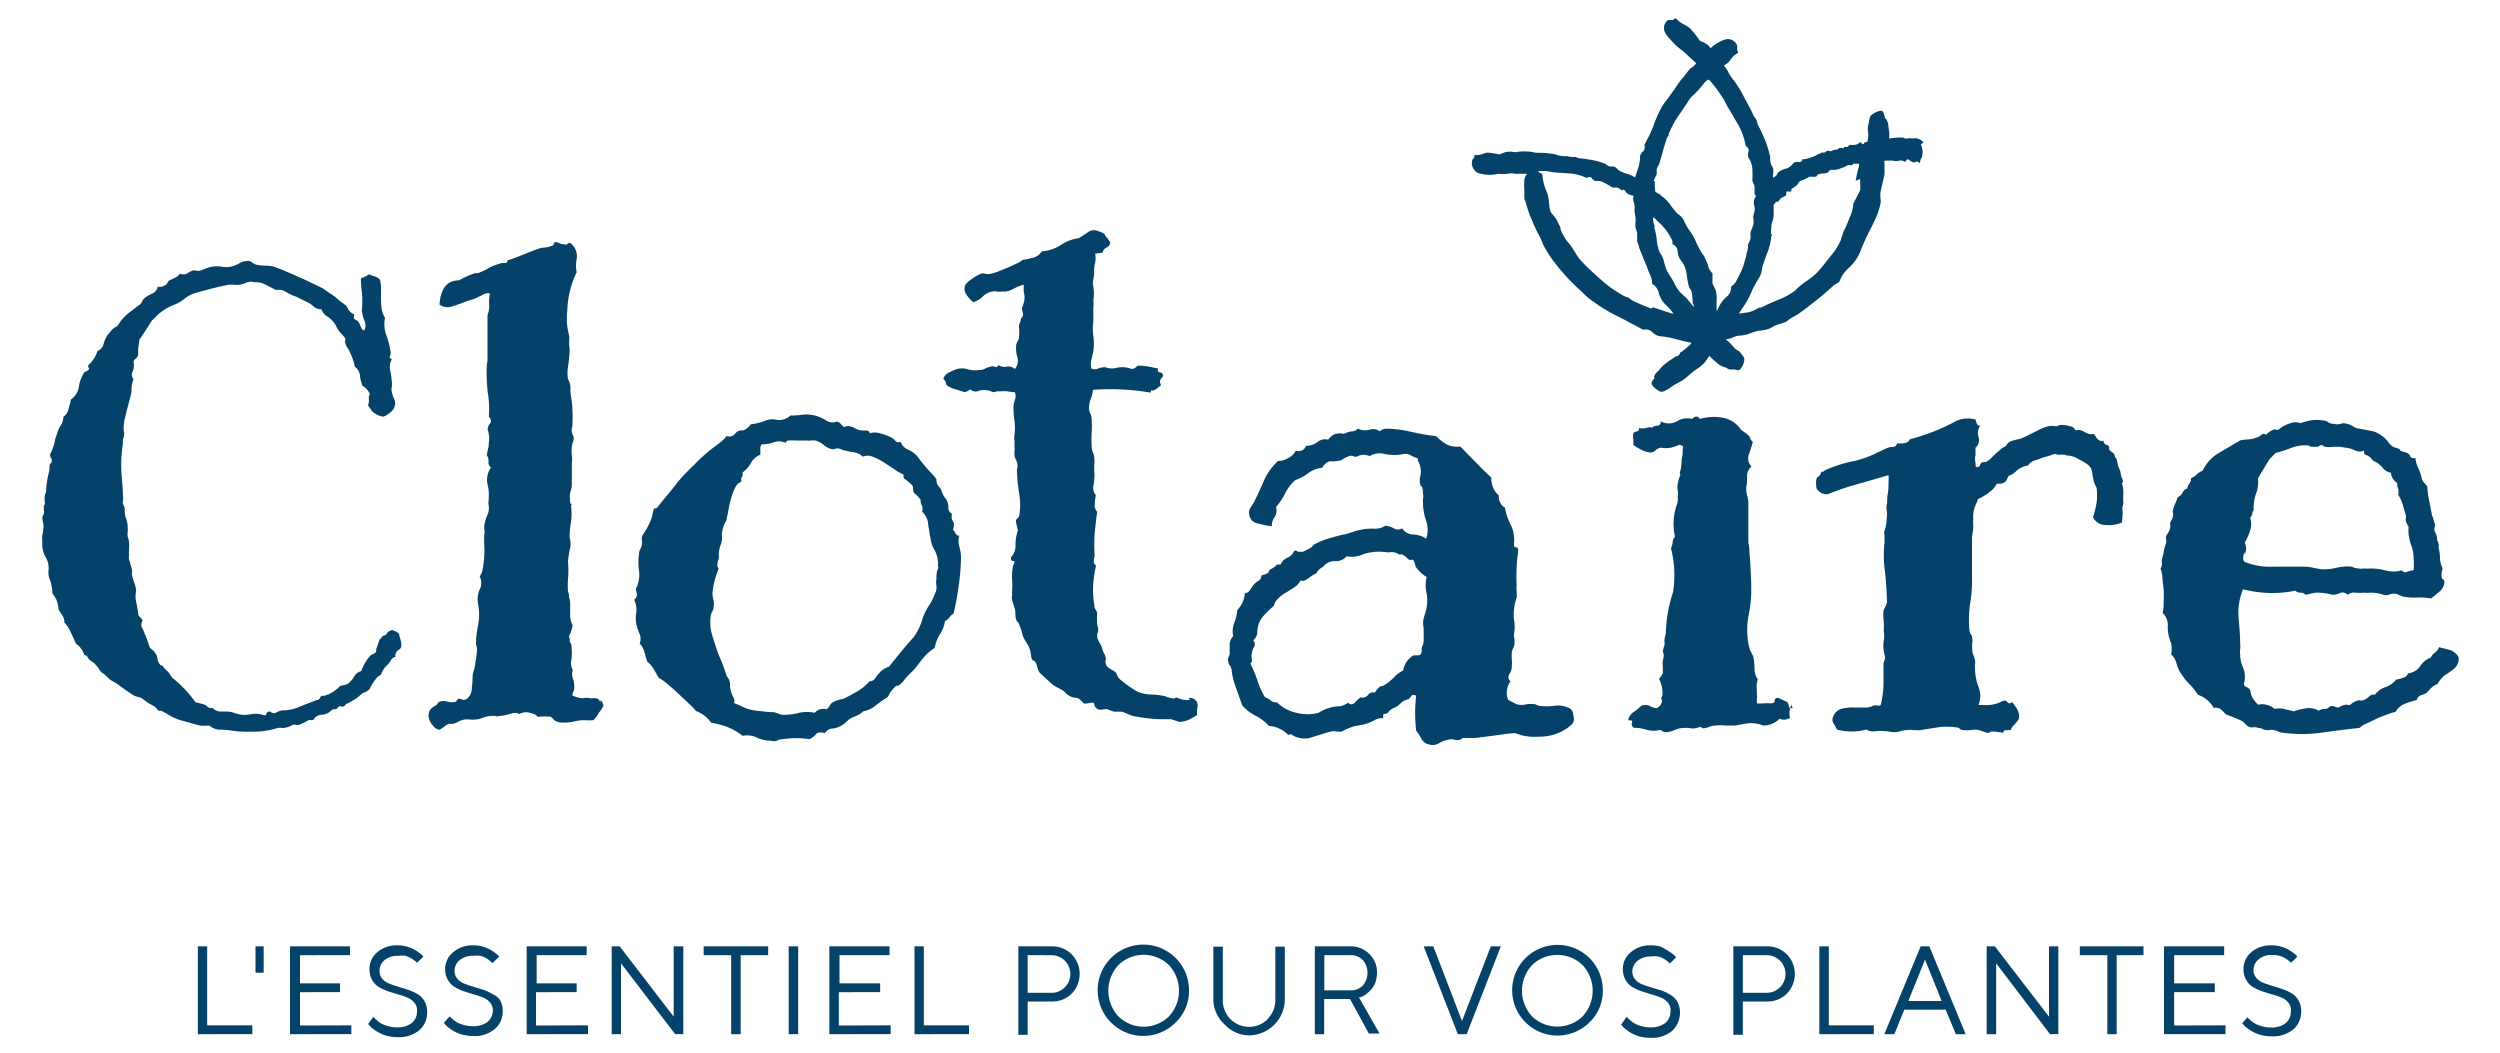 <svg xmlns="http://www.w3.org/2000/svg" viewBox="0 0 150 63.16"><defs><style>.cls-1{fill:#05426a;}</style></defs><g id="Calque_1" data-name="Calque 1"><path class="cls-1" d="M11.87,62.05V56.78h.56v4.74h2.71v.53Z"/><path class="cls-1" d="M15.82,58.36h-.49V56.78h.49Z"/><path class="cls-1" d="M21.08,61.52v.53H17.4V56.78H21v.53H18V59H20.4v.53H18v2Z"/><path class="cls-1" d="M24.86,60.16a1,1,0,0,0-.41-.3,3.53,3.53,0,0,0-.55-.19l-.61-.19a3.2,3.2,0,0,1-.56-.26,1.13,1.13,0,0,1-.41-.43,1.33,1.33,0,0,1-.15-.65,1.28,1.28,0,0,1,.46-1,1.77,1.77,0,0,1,1.23-.42,1.9,1.9,0,0,1,.54.07,2.26,2.26,0,0,1,.43.17,2.79,2.79,0,0,1,.31.2,1.37,1.37,0,0,1,.2.16l.06.08-.38.37,0,0a1,1,0,0,0-.14-.13,2,2,0,0,0-.24-.16,1.41,1.41,0,0,0-.32-.13,1.51,1.51,0,0,0-.42,0,1.22,1.22,0,0,0-.83.26.83.83,0,0,0-.3.64.73.73,0,0,0,.15.46,1.08,1.08,0,0,0,.42.3,5,5,0,0,0,.55.19l.61.19a3.2,3.2,0,0,1,.56.26,1.18,1.18,0,0,1,.41.42,1.34,1.34,0,0,1,.16.66,1.38,1.38,0,0,1-.47,1.08,1.9,1.9,0,0,1-1.3.42,2.75,2.75,0,0,1-.65-.08,2.07,2.07,0,0,1-.49-.2,2.36,2.36,0,0,1-.35-.23,1,1,0,0,1-.21-.2l-.07-.08L22.4,61a.5.5,0,0,0,.05.07l.17.15a1.35,1.35,0,0,0,.27.2,1.88,1.88,0,0,0,.41.15,1.77,1.77,0,0,0,.52.07,1.39,1.39,0,0,0,.89-.26.89.89,0,0,0,.31-.71A.66.66,0,0,0,24.86,60.16Z"/><path class="cls-1" d="M29.41,60.16a1,1,0,0,0-.41-.3,3.67,3.67,0,0,0-.56-.19l-.6-.19a2.89,2.89,0,0,1-.56-.26,1.13,1.13,0,0,1-.41-.43,1.23,1.23,0,0,1-.16-.65,1.29,1.29,0,0,1,.47-1,1.76,1.76,0,0,1,1.22-.42,2,2,0,0,1,.55.07,2.57,2.57,0,0,1,.43.17c.11.07.22.13.31.2a1.19,1.19,0,0,1,.19.16l.07.08-.38.37-.05,0a.61.61,0,0,0-.14-.13,1.88,1.88,0,0,0-.23-.16,1.33,1.33,0,0,0-.33-.13,1.42,1.42,0,0,0-.42,0,1.19,1.19,0,0,0-.82.26.84.84,0,0,0-.31.64.73.73,0,0,0,.16.46,1,1,0,0,0,.41.3c.17.07.36.13.56.19l.61.19a3.1,3.1,0,0,1,.55.26A1.1,1.1,0,0,1,30,60a1.24,1.24,0,0,1,.16.66,1.35,1.35,0,0,1-.47,1.08,1.86,1.86,0,0,1-1.3.42,2.67,2.67,0,0,1-.64-.08,2.16,2.16,0,0,1-.5-.2,2.24,2.24,0,0,1-.34-.23,1,1,0,0,1-.21-.2l-.07-.08.34-.38L27,61a1.27,1.27,0,0,0,.16.15,1.48,1.48,0,0,0,.68.35,1.81,1.81,0,0,0,.52.07,1.4,1.4,0,0,0,.9-.26.92.92,0,0,0,.31-.71A.71.71,0,0,0,29.41,60.16Z"/><path class="cls-1" d="M35.28,61.52v.53H31.6V56.78h3.6v.53h-3V59H34.6v.53H32.16v2Z"/><path class="cls-1" d="M41,56.78v5.27h-.49L37.26,57.8v4.25H36.7V56.78h.48L40.42,61V56.78Z"/><path class="cls-1" d="M46.09,56.78v.53H44.44v4.74h-.57V57.31H42.22v-.53Z"/><path class="cls-1" d="M47.32,56.78h.57v5.27h-.57Z"/><path class="cls-1" d="M53.44,61.52v.53H49.76V56.78h3.61v.53h-3V59h2.44v.53H50.33v2Z"/><path class="cls-1" d="M54.87,62.05V56.78h.56v4.74h2.71v.53Z"/><path class="cls-1" d="M63.09,56.78a1.65,1.65,0,0,1,1.21.48,1.69,1.69,0,0,1,0,2.36,1.64,1.64,0,0,1-1.21.47H61.66v2H61.1V56.78Zm-1.43.53v2.26h1.43a1.13,1.13,0,1,0,0-2.26Z"/><path class="cls-1" d="M70.56,61.33a2.74,2.74,0,1,1,.78-1.91A2.61,2.61,0,0,1,70.56,61.33ZM67.12,61a2.17,2.17,0,0,0,3,0,2.26,2.26,0,0,0,0-3.11,2.17,2.17,0,0,0-3,0,2.26,2.26,0,0,0,0,3.11Z"/><path class="cls-1" d="M76.06,61.13A1.58,1.58,0,0,0,76.52,60v-3.2h.57V60A2.17,2.17,0,0,1,75,62.12a2,2,0,0,1-1.51-.64A2.06,2.06,0,0,1,72.8,60v-3.2h.57V60a1.58,1.58,0,0,0,.46,1.15,1.58,1.58,0,0,0,2.23,0Z"/><path class="cls-1" d="M81,56.78a1.56,1.56,0,0,1,1.16.46,1.49,1.49,0,0,1,.46,1.12,1.75,1.75,0,0,1-.11.62,1.45,1.45,0,0,1-.28.44,2.38,2.38,0,0,1-.31.26.86.86,0,0,1-.28.15l-.11,0,1.24,2.18h-.64L81,59.94H79.45v2.11h-.56V56.78Zm-1.54.53v2.11H81a1,1,0,0,0,.77-.29,1.19,1.19,0,0,0,0-1.53,1,1,0,0,0-.77-.29Z"/><path class="cls-1" d="M85.42,56.78H86l1.72,4.48,1.73-4.48h.6L88,62.05h-.53Z"/><path class="cls-1" d="M95.38,61.33a2.72,2.72,0,1,1,.79-1.91A2.6,2.6,0,0,1,95.38,61.33ZM91.94,61a2.19,2.19,0,0,0,3,0,2.26,2.26,0,0,0,0-3.11,2.19,2.19,0,0,0-3,0,2.26,2.26,0,0,0,0,3.11Z"/><path class="cls-1" d="M100.07,60.16a1,1,0,0,0-.41-.3,3.93,3.93,0,0,0-.55-.19l-.61-.19a2.89,2.89,0,0,1-.56-.26,1.13,1.13,0,0,1-.41-.43,1.33,1.33,0,0,1-.16-.65,1.29,1.29,0,0,1,.47-1,1.76,1.76,0,0,1,1.22-.42,1.93,1.93,0,0,1,.55.07A2.26,2.26,0,0,1,100,57a2.79,2.79,0,0,1,.31.2,1.19,1.19,0,0,1,.19.16l.07.08-.38.37,0,0a.61.61,0,0,0-.14-.13,1.88,1.88,0,0,0-.23-.16,1.33,1.33,0,0,0-.33-.13,1.42,1.42,0,0,0-.42,0,1.21,1.21,0,0,0-.82.26.84.84,0,0,0-.31.64.73.73,0,0,0,.16.46,1,1,0,0,0,.41.3c.17.07.36.13.56.19l.61.19a2.8,2.8,0,0,1,.55.26,1.21,1.21,0,0,1,.42.42,1.49,1.49,0,0,1-.32,1.74,1.86,1.86,0,0,1-1.3.42,2.74,2.74,0,0,1-.64-.08,2.16,2.16,0,0,1-.5-.2,2.24,2.24,0,0,1-.34-.23,1,1,0,0,1-.21-.2l-.07-.08L97.6,61l.06.07a1.27,1.27,0,0,0,.16.15,1.48,1.48,0,0,0,.68.35,1.86,1.86,0,0,0,.52.07,1.4,1.4,0,0,0,.9-.26.92.92,0,0,0,.31-.71A.66.66,0,0,0,100.07,60.16Z"/><path class="cls-1" d="M106,56.78a1.65,1.65,0,0,1,1.21.48,1.69,1.69,0,0,1,0,2.36,1.64,1.64,0,0,1-1.21.47h-1.43v2H104V56.78Zm-1.43.53v2.26H106a1.13,1.13,0,1,0,0-2.26Z"/><path class="cls-1" d="M109.16,62.05V56.78h.57v4.74h2.7v.53Z"/><path class="cls-1" d="M114.26,60.58l-.6,1.47h-.6l2.18-5.27h.52l2.18,5.27h-.59l-.61-1.47Zm1.24-3-1,2.48h2Z"/><path class="cls-1" d="M123.5,56.78v5.27H123l-3.23-4.25v4.25h-.57V56.78h.49L122.94,61V56.78Z"/><path class="cls-1" d="M128.61,56.78v.53H127v4.74h-.56V57.31h-1.65v-.53Z"/><path class="cls-1" d="M133.53,61.52v.53h-3.69V56.78h3.61v.53h-3V59h2.44v.53h-2.44v2Z"/><path class="cls-1" d="M137.3,60.16a1,1,0,0,0-.4-.3,4.08,4.08,0,0,0-.56-.19l-.61-.19a3.2,3.2,0,0,1-.56-.26,1.11,1.11,0,0,1-.4-.43,1.23,1.23,0,0,1-.16-.65,1.28,1.28,0,0,1,.46-1,1.77,1.77,0,0,1,1.23-.42,1.9,1.9,0,0,1,.54.07,2.39,2.39,0,0,1,.44.17c.11.07.21.13.3.2a1.37,1.37,0,0,1,.2.16l.06.08-.38.37,0,0a1,1,0,0,0-.14-.13,1.88,1.88,0,0,0-.23-.16,1.52,1.52,0,0,0-.75-.18,1.17,1.17,0,0,0-.82.26.81.81,0,0,0-.31.64.68.68,0,0,0,.16.46,1,1,0,0,0,.41.3,5.22,5.22,0,0,0,.56.19l.6.19a3.2,3.2,0,0,1,.56.26,1.18,1.18,0,0,1,.41.42,1.24,1.24,0,0,1,.16.66,1.38,1.38,0,0,1-.47,1.08,1.9,1.9,0,0,1-1.3.42,2.61,2.61,0,0,1-.64-.08,2,2,0,0,1-.5-.2,2.36,2.36,0,0,1-.35-.23,1,1,0,0,1-.21-.2l-.07-.08.35-.38,0,.07.17.15a1.42,1.42,0,0,0,.28.2,1.78,1.78,0,0,0,.4.15,1.81,1.81,0,0,0,.52.07,1.37,1.37,0,0,0,.89-.26.89.89,0,0,0,.31-.71A.66.66,0,0,0,137.3,60.16Z"/><path class="cls-1" d="M23.79,37.9a1.39,1.39,0,0,1-.26-.1.51.51,0,0,0-.38.31.29.29,0,0,0-.21.08,1.37,1.37,0,0,1-.17.19l-.21.62a.14.14,0,0,1-.08.19l-.23.12a2.42,2.42,0,0,0-.34.45,4,4,0,0,0-.24.51.65.65,0,0,0-.41.31,1.57,1.57,0,0,1-.35.42.78.78,0,0,1-.34.12.42.42,0,0,0-.31.19L20,41.5l-.31.18a.26.26,0,0,0-.19.07s-.1,0-.19,0a.32.32,0,0,0-.13.16A.21.21,0,0,1,19,42l-1,.39a2.32,2.32,0,0,1-1,.23.86.86,0,0,0-.4.12.3.3,0,0,1-.39-.05.22.22,0,0,0-.23.13c0,.1-.11.12-.22.07a1.39,1.39,0,0,0-.62-.05,2.51,2.51,0,0,1-.58.05,2,2,0,0,1-.45-.1,2.11,2.11,0,0,0-.45-.1l-.38,0a.66.66,0,0,1-.48-.17c-.09-.09-.2,0-.3-.08s-.11-.09-.19-.15a5.59,5.59,0,0,0-.58-.15,6.9,6.9,0,0,0-1.23-1.34.36.36,0,0,0-.12-.09s-.12-.13-.26-.36l-.31-.31c0-.07-.09-.11-.14-.12s-.09-.06-.14-.15a.62.62,0,0,1-.08-.24.76.76,0,0,0-.09-.28l-.15-.21A.91.91,0,0,1,9,38.86a1.48,1.48,0,0,1-.1-.27A5.71,5.71,0,0,0,8.67,38a2,2,0,0,0-.16-.36.43.43,0,0,1,.05-.4.62.62,0,0,0-.17-.22.28.28,0,0,1-.1-.23,6.5,6.5,0,0,0-.12-.67,1.54,1.54,0,0,1,0-.67A1.7,1.7,0,0,0,8.07,35a5.36,5.36,0,0,1-.16-.52.8.8,0,0,0,0-.31,1.68,1.68,0,0,0-.09-.32c0-.11-.06-.2-.08-.28a1.19,1.19,0,0,1,0-.29.78.78,0,0,1,0-.21.76.76,0,0,0,0-.21,1,1,0,0,0,0-.34c0-.11-.06-.23-.08-.34a1.09,1.09,0,0,1,0-.26,1.09,1.09,0,0,0,0-.26,1.35,1.35,0,0,0-.08-.5,1.22,1.22,0,0,1-.09-.46.16.16,0,0,1,0-.12s0-.15-.11-.33a.33.33,0,0,1,0-.21.79.79,0,0,0,0-.24c0-.52-.08-1.06-.1-1.6a7.78,7.78,0,0,1,.1-1.6.7.7,0,0,1,0-.25.58.58,0,0,0,.06-.26.24.24,0,0,0,0-.17,1.47,1.47,0,0,1,0-.49s0-.15.05-.32.08-.36.14-.57.11-.41.16-.6.08-.34.1-.43a1.49,1.49,0,0,0,0-.21,2,2,0,0,1,.12-.55.4.4,0,0,1-.05-.46.88.88,0,0,0,.05-.57.34.34,0,0,1,.14-.21.35.35,0,0,0,.14-.24c0-.07,0-.2,0-.41a3,3,0,0,0,.07-.48q.27-.37.75-1.14l.38-.38A4.14,4.14,0,0,1,10,18.5a2.83,2.83,0,0,1,.39-.19,2.49,2.49,0,0,0,.4-.19,3.53,3.53,0,0,0,.34-.24,1.62,1.62,0,0,1,.35-.21,3.81,3.81,0,0,1,.45-.15l.63-.17.64-.16.48-.1a2,2,0,0,1,.43,0,1.23,1.23,0,0,0,.46-.05l.26-.1a.62.62,0,0,1,.43,0,1.15,1.15,0,0,1,.67.14l.61.31.25,0a.54.54,0,0,1,.26.07,1.38,1.38,0,0,1,.24.14,3.63,3.63,0,0,0,.48.2l.62.31a1.39,1.39,0,0,1,.43.28.7.7,0,0,0,.47.17.78.78,0,0,0,.32.41,1.65,1.65,0,0,1,.4.35,1.34,1.34,0,0,1,.17.27,1.57,1.57,0,0,0,.35.48l.17.21a.15.15,0,0,1,0,.17c0,.05,0,.2.17.45A3.6,3.6,0,0,1,21.29,22a.8.8,0,0,1,.31.52c0,.23.09.44.14.62a1,1,0,0,1,.45.51.45.45,0,0,0-.06.3.65.65,0,0,1-.05.36l.24.36A1.28,1.28,0,0,0,23,25a1,1,0,0,0,.29-.16,1.13,1.13,0,0,0,.26-.22.66.66,0,0,0,.14-.59,2.31,2.31,0,0,1-.18-.51.58.58,0,0,1,0-.31,1.48,1.48,0,0,0,0-.31,5.46,5.46,0,0,0-.1-.69.92.92,0,0,1,.1-.65q-.16-.08-.12-.18a.45.45,0,0,0,.05-.24,5,5,0,0,0-.25-1,1.94,1.94,0,0,1-.09-1.07,1.36,1.36,0,0,1-.19-.49,4.1,4.1,0,0,1-.05-.62v-.64a1.84,1.84,0,0,0-.07-.55.77.77,0,0,0-.31-.19,2.3,2.3,0,0,1-.34-.12,2.08,2.08,0,0,1-.48.24,5.34,5.34,0,0,0,.05.81,5.39,5.39,0,0,1,0,1.12,2.63,2.63,0,0,0,.15.6.7.7,0,0,1,0,.6.25.25,0,0,1-.19-.17l-.12-.28a.42.42,0,0,0-.23-.2c-.1-.05-.12-.15-.05-.31a.65.65,0,0,1-.31-.22l-.2-.33a3.33,3.33,0,0,1-.48-.36,2.7,2.7,0,0,0-.49-.36q-.24-.18-.48-.33L18.75,17l-.47-.22-.69-.31-.68-.29L16.44,16a2.57,2.57,0,0,0-.55-.06,2.59,2.59,0,0,1-.55-.07.72.72,0,0,1-.19-.11.69.69,0,0,0-.19-.1,1,1,0,0,0-.57.12,1.86,1.86,0,0,1-.53.22,1.54,1.54,0,0,1-.57,0,1.75,1.75,0,0,0-.56,0,1.89,1.89,0,0,0-.38.11l-.35.13a.4.4,0,0,1-.22,0,.34.34,0,0,0-.22,0,1.27,1.27,0,0,0-.35.18.48.48,0,0,1-.41,0,.82.82,0,0,1-.31.25l-.34.16a.43.43,0,0,0-.12.17.31.31,0,0,1-.19.14.29.29,0,0,1-.19.07H9.46a.56.56,0,0,1-.33.41,1.74,1.74,0,0,0-.46.27.74.74,0,0,0-.17.25.45.45,0,0,1-.21.2l-.53.41a3.29,3.29,0,0,0-.5.49l-.12.18a1.22,1.22,0,0,1-.12.16.93.93,0,0,0-.33.24l-.26.31a2.27,2.27,0,0,0-.22.53.58.58,0,0,1-.36.4,1.91,1.91,0,0,1-.52.82.13.13,0,0,0,0,.19c.05.06,0,.15-.26.26a2.13,2.13,0,0,0-.34.88,1.11,1.11,0,0,1-.49.77c0,.19-.09.38-.13.57a.75.75,0,0,1-.31.46.89.89,0,0,1-.16.52,1.6,1.6,0,0,0-.22.52,1.72,1.72,0,0,0-.14.46,3,3,0,0,1-.27.74.38.38,0,0,0,.07.26.29.29,0,0,1,0,.26.22.22,0,0,0-.11.2v.24a5.31,5.31,0,0,0-.2,1.17c0,.1,0,.19-.07.28a1.58,1.58,0,0,0,0,.55.15.15,0,0,1-.07.12s0,.12,0,.26a.6.6,0,0,1,0,.24,1.13,1.13,0,0,0-.09.2,1.64,1.64,0,0,0,.05.37.73.73,0,0,1,0,.36,1.33,1.33,0,0,1-.05.34,1,1,0,0,0,0,.34,1.74,1.74,0,0,0,.2,1,1.24,1.24,0,0,1,.17.81A1.11,1.11,0,0,0,3,34.8a2.4,2.4,0,0,1,.14.8,2.35,2.35,0,0,1,.24.37,1.92,1.92,0,0,1,.13.59c.09.16.18.29.24.38a.67.67,0,0,1,.11.41,1.9,1.9,0,0,1,.39.6c.15.31.25.54.3.67a1.21,1.21,0,0,1,.51.69.2.2,0,0,1,.19.1.57.57,0,0,0,.12.18l.28.2a2.14,2.14,0,0,1,.37.48.86.86,0,0,0,.18.14,4.32,4.32,0,0,1,.41.38,4.6,4.6,0,0,1,.64.4c.19.15.43.31.7.49a1,1,0,0,0,.34.14.68.68,0,0,1,.31.14,2.88,2.88,0,0,0,.49.33.88.88,0,0,1,.41.36.39.39,0,0,1,.29.05l.26.15a3.17,3.17,0,0,0,1,.42c.46.13.8.23,1,.27a1.38,1.38,0,0,0,.26,0l.26,0a1,1,0,0,0,.67.24c.36,0,.74.08,1.15.11a11.4,11.4,0,0,0,1.17,0,5.21,5.21,0,0,0,1.1-.21,1.27,1.27,0,0,1,.33,0,1.32,1.32,0,0,0,.57-.19.35.35,0,0,1,.2,0,.35.35,0,0,0,.18,0l.31-.14.27-.14a.24.24,0,0,1,.17,0c.07,0,.14,0,.21-.16a.72.72,0,0,1,.45-.17.81.81,0,0,0,.51-.24.32.32,0,0,1,.23-.09c.05,0,.13,0,.22-.15a.24.24,0,0,1,.21,0c.07,0,.14,0,.24-.16a1.57,1.57,0,0,0,.29-.14l.29-.17a1.39,1.39,0,0,0,.19-.15l.19-.16a.34.34,0,0,1,.17-.08.8.8,0,0,0,.28-.19,3,3,0,0,1,.51-.76.36.36,0,0,0,.23-.24,1.35,1.35,0,0,1,.36-.48,1.34,1.34,0,0,0,.19-.26.35.35,0,0,1,.26-.19.46.46,0,0,1,.24-.46q.24-.12,0-.81,0-.18-.15-.21"/><path class="cls-1" d="M36,42.16c0-.12-.08-.23-.22-.26s-.2,0-.31,0-.26-.07-.51,0a1.43,1.43,0,0,1-.31-.06,1.68,1.68,0,0,1-.31-.11c0-.1.06-.22.1-.33a.89.89,0,0,0,0-.37.78.78,0,0,0-.07-.33.71.71,0,0,1,0-.49.89.89,0,0,1-.08-.66,3.44,3.44,0,0,0,0-.75c0-.08,0-.16-.07-.24s0-.18-.06-.29.07-.26.1-.37.07-.24.1-.38a1.3,1.3,0,0,1-.15-.55c0-.18,0-.46,0-.85a2.82,2.82,0,0,0-.07-.31c0-.09,0-.2-.06-.31a4.27,4.27,0,0,1,0-.72,6.4,6.4,0,0,0,0-1.09,6.58,6.58,0,0,1,.1-.69,1.21,1.21,0,0,0,0-.72,4.52,4.52,0,0,1,.08-.95,3.66,3.66,0,0,0,0-1c.05-.05.06-.09,0-.1s-.06-.17-.07-.48a.81.81,0,0,1,.06-.31,1.33,1.33,0,0,0,.06-.3c0-.22,0-.45,0-.67s0-.44,0-.66a2,2,0,0,0,0-.49,2.11,2.11,0,0,1,0-.5,1.24,1.24,0,0,1,.06-.29,1.05,1.05,0,0,0,.06-.24,1.06,1.06,0,0,0-.09-.25.7.7,0,0,1,0-.45,7.48,7.48,0,0,0,0-1.06c0-.34-.08-.68-.11-1a1.13,1.13,0,0,1,0-.25,1.13,1.13,0,0,0-.15-.53,2.36,2.36,0,0,1,0-.75,6,6,0,0,0,.08-.7,2.1,2.1,0,0,0,0-.55,3.09,3.09,0,0,1,0-.52c0-.06-.06-.26-.12-.62a4,4,0,0,1,0-1,5.63,5.63,0,0,1,.56-2.28,1.89,1.89,0,0,1,0-.78,1,1,0,0,0-.31-.91c-.08-.09-.16-.08-.25,0s-.24,0-.33,0-.34-.17-.44-.09,0,.13-.06.15a1.55,1.55,0,0,1-.63.16c-.28,0-2,.79-2.12.74,0,.14-.09.2-.2.18a.65.65,0,0,0-.33.06,2.6,2.6,0,0,0-.62.25,3.81,3.81,0,0,1-.61.29.34.34,0,0,1-.15,0,4.48,4.48,0,0,0-1,.44c-.72,0-1.11.48-1.18,1.45a.81.81,0,0,0,.54.16c.14,0,.41-.11.82-.25a5.31,5.31,0,0,1,.68-.23l.23-.1a.74.74,0,0,1,.22-.1.84.84,0,0,1,.27-.13.32.32,0,0,1,.27,0,2.11,2.11,0,0,0-.05.66,1.42,1.42,0,0,1-.1.62c0,.06,0,.61,0,.87s0,1.62,0,1.86a3.4,3.4,0,0,0-.05.72,11.61,11.61,0,0,0,.06,1.17A5.79,5.79,0,0,1,29.33,25c.14.16.17.3.07.41a.59.59,0,0,0-.14.37,1.55,1.55,0,0,1,.07.77c0,.26-.08.51-.13.76a.53.53,0,0,1,.11.39.38.38,0,0,0,.15.35,1.27,1.27,0,0,0-.21,1,2.48,2.48,0,0,1,.07.83.24.24,0,0,1,0,.12.9.9,0,0,0,0,.33,1,1,0,0,1-.08.58,2.63,2.63,0,0,0-.19.66q0,.09,0,.12a1,1,0,0,1,0,.42v.55a4.8,4.8,0,0,1,0,.75,7.07,7.07,0,0,1-.09.72.87.87,0,0,1-.18.45.85.85,0,0,1,0,.79,1.5,1.5,0,0,0-.09.91,3.31,3.31,0,0,1,0,1.21,5.48,5.48,0,0,0-.13,1.1.79.79,0,0,0,.05.25,1.11,1.11,0,0,1,0,.28,5.8,5.8,0,0,1-.09.64c0,.21-.09.42-.14.64s0,.49-.07.81a.89.89,0,0,1-.25.68.33.33,0,0,1-.39.06c-.12-.07-.23,0-.31.15a1,1,0,0,1-.51,0,.79.79,0,0,0-.48,0,.28.28,0,0,0-.12.12c-.06.11-.24.17-.33.25a.51.51,0,0,0-.19.33.68.68,0,0,0,0,.29,1.07,1.07,0,0,0,.23.43.7.7,0,0,0,.39.27,1.6,1.6,0,0,0,.29-.18,1,1,0,0,1,.33-.19.62.62,0,0,0,.45-.08,1.41,1.41,0,0,1,.46-.17,1.55,1.55,0,0,1,.31,0,1,1,0,0,0,.31,0,1.24,1.24,0,0,0,.49-.11,1.27,1.27,0,0,1,.5-.1.59.59,0,0,1,.23,0,.28.28,0,0,0,.22,0,2.69,2.69,0,0,0,.64-.12c.29-.09.46-.09.52,0l.31-.09a.81.81,0,0,1,.31,0,1.63,1.63,0,0,1,.39.13c.12.05.08.15.28.12a4,4,0,0,1,.62,0c.08,0,.22.2.29.24a.94.94,0,0,0,.32.11,2.7,2.7,0,0,0,.9-.08,2.67,2.67,0,0,1,.56-.06,3.37,3.37,0,0,0,.52,0,2.15,2.15,0,0,0,.36-.48,1.87,1.87,0,0,0,.24-.38c0-.14-.09-.24-.14-.36"/><path class="cls-1" d="M57.51,32.15a.29.29,0,0,1-.19-.17.78.78,0,0,0-.14-.2c.08-.25.07-.41,0-.5s-.11-.23-.06-.45a.41.41,0,0,1-.22-.39A1,1,0,0,0,56.8,30a.29.29,0,0,0-.1-.12,1.62,1.62,0,0,1-.23-.5.76.76,0,0,0-.16-.2.6.6,0,0,1-.12-.42,2.68,2.68,0,0,0-.33-.39,11.26,11.26,0,0,1-.83-1,1.57,1.57,0,0,0-.54-.39.8.8,0,0,1-.45-.47.27.27,0,0,1-.33-.07.89.89,0,0,0-.29-.22A3.25,3.25,0,0,0,52.8,26a1,1,0,0,0-.62,0c0-.14-.16-.19-.33-.17a1.07,1.07,0,0,1-.66-.2l-.27-.07a.45.45,0,0,0-.27.07.91.91,0,0,1-.2-.19.41.41,0,0,0-.25-.14.72.72,0,0,1-.66-.09,2.34,2.34,0,0,0-.66-.28,1.94,1.94,0,0,0-.68-.05,6.1,6.1,0,0,1-.77.05,1,1,0,0,1-.82.26,1.15,1.15,0,0,0-.74.07,3.31,3.31,0,0,1-.83.2,1,1,0,0,1-.45.37.48.48,0,0,0-.48.19.43.43,0,0,1-.51.14,2.56,2.56,0,0,1-.27.29c-.1.09-.3.24-.6.46a9.89,9.89,0,0,0-1.1,1,12.93,12.93,0,0,0-1,1.05c-.16.22-.32.42-.47.6s-.41.49-.76.93a.17.17,0,0,1-.13,0s-.09.12-.12.39a2.37,2.37,0,0,1-.15.45,4.77,4.77,0,0,1-.43.75.51.51,0,0,0-.06.31.84.84,0,0,1,0,.31,1.25,1.25,0,0,1-.11.29.53.53,0,0,0-.06.24,3.52,3.52,0,0,0,0,1,1.84,1.84,0,0,1-.14,1c-.06.06-.06.17,0,.33a.39.39,0,0,1-.15.42,1.47,1.47,0,0,1,.13.74,2.05,2.05,0,0,0,0,.74,2.81,2.81,0,0,0,.2.58.81.81,0,0,1,0,.58,1.14,1.14,0,0,1,.28.49c.06.2.11.39.17.58a1.8,1.8,0,0,1,.39.45l.31.54a2.34,2.34,0,0,1,.46.31c.22.18.45.39.7.62l.68.64a3.94,3.94,0,0,1,.39.41,2,2,0,0,1,.91.7,5.6,5.6,0,0,1,1,.27,3.83,3.83,0,0,1,.89.52,1.33,1.33,0,0,1,.84.1,1.89,1.89,0,0,0,.85.19.57.57,0,0,0,.37,0,.75.75,0,0,1,.37-.09,5.17,5.17,0,0,1,1.57,0A1.08,1.08,0,0,0,49,44a.53.53,0,0,1,.48,0,.6.6,0,0,1,.51-.29,1.42,1.42,0,0,0,.81-.42,1.3,1.3,0,0,1,.49-.3,1.41,1.41,0,0,0,.5-.31,1.59,1.59,0,0,0,.76-.36,5.46,5.46,0,0,1,.68-.47.5.5,0,0,0,.13-.21,2.06,2.06,0,0,1,.41-.49l.12,0s.13-.09.29-.25a3.29,3.29,0,0,1,.46-.52,3.73,3.73,0,0,0,.45-.51,5.75,5.75,0,0,1,.44-.54,2.5,2.5,0,0,1,.55-.45,2.32,2.32,0,0,1,.31-.81,2.09,2.09,0,0,0,.31-.8A.86.86,0,0,0,57,37a.63.63,0,0,1,.21-.18,15.8,15.8,0,0,0,.31-1.66,13.32,13.32,0,0,0,.14-1.65,2.5,2.5,0,0,0-.1-.72,1.21,1.21,0,0,1,0-.68M56.35,34l-.1.18a1.51,1.51,0,0,0-.06.56,1,1,0,0,0,0,.43.81.81,0,0,1-.09.44,4.39,4.39,0,0,1-.29.62,3.27,3.27,0,0,0-.49,1,3.42,3.42,0,0,1-.5,1c-.27.3-.53.6-.76.88l-.72.89a1.37,1.37,0,0,0-.5.29,2.64,2.64,0,0,0-.25.29,1.92,1.92,0,0,1-.16.21.37.37,0,0,1-.25.08,3.1,3.1,0,0,1-.72.6,8.44,8.44,0,0,1-.89.47,1.88,1.88,0,0,0-.62.21.48.48,0,0,0-.16.18.67.67,0,0,1-.21.23.67.67,0,0,0-.7.21,2.12,2.12,0,0,0-.93,0,4.09,4.09,0,0,1-.93.12.68.68,0,0,1-.29-.06,1.45,1.45,0,0,0-.33-.1q-.33,0-.72-.06a3.88,3.88,0,0,1-.72-.11,2.75,2.75,0,0,1-.46-.18,3.81,3.81,0,0,0-.45-.19.47.47,0,0,0-.06-.37,2.07,2.07,0,0,1-.19-.62V41a.75.75,0,0,0-.2-.43,9.81,9.81,0,0,0-.5-1.32c-.14-.41-.26-.79-.37-1.14a2.78,2.78,0,0,1-.08-1.21.8.8,0,0,1,.1-.23.46.46,0,0,0,.06-.23.9.9,0,0,0,0-.43,1.72,1.72,0,0,1-.06-.44,4.77,4.77,0,0,1,.37-1.44,1.3,1.3,0,0,1-.08-.17c0-.05,0-.2.08-.45a.52.52,0,0,0,0-.25,2,2,0,0,1,.14-.62,1.09,1.09,0,0,0,.05-.51,1.77,1.77,0,0,1,.29-.93c0-.14.06-.32.1-.56a7.27,7.27,0,0,1,.16-.72,3.37,3.37,0,0,1,.25-.66.7.7,0,0,1,.39-.37.28.28,0,0,1,0-.25c.06-.06.07-.15.05-.29a1.75,1.75,0,0,0,.51-.58,1.17,1.17,0,0,1,.56-.49v-.33a.42.42,0,0,1,.08-.29,2.19,2.19,0,0,0,.75-.13.9.9,0,0,1,.7.05c0-.09.05-.13.16-.15a2.28,2.28,0,0,1,.37,0l.42,0a1.76,1.76,0,0,0,.28,0,1.06,1.06,0,0,0,.29,0,1,1,0,0,1,.25,0,1.37,1.37,0,0,1,.48.25,1.22,1.22,0,0,0,.43.25.43.43,0,0,0,.27,0,.51.51,0,0,1,.43.06c.19.05.41.1.66.14a1,1,0,0,1,.58.27.73.73,0,0,1,.58,0,3.39,3.39,0,0,1,.66.33l.66.43a2.71,2.71,0,0,0,.54.31c0,.14,0,.23.08.27a3.39,3.39,0,0,1,.49.43c0,.23,0,.38.13.46a1.54,1.54,0,0,1,.33.37.63.63,0,0,0,.08.35.51.51,0,0,1,0,.35,1.08,1.08,0,0,1,.37.77c.06.37.11.7.17,1a1.74,1.74,0,0,0,.25.6,1.83,1.83,0,0,1,.16,1"/><path class="cls-1" d="M71.41,42a1.43,1.43,0,0,1-.8-.15.2.2,0,0,0-.15.06s-.23,0-.56-.14a4.71,4.71,0,0,0-.86-.1,2.22,2.22,0,0,1-.81-.18,6.73,6.73,0,0,1-.93-.65.74.74,0,0,1-.24-.26c-.07-.14-.06-.21-.21-.31s-.44-.2-.5-.43,0-.16,0-.25a.67.67,0,0,0-.12-.4,2.07,2.07,0,0,1-.14-.42,3.65,3.65,0,0,1-.18-.34.54.54,0,0,1-.08-.33c0-.1.06-.19.07-.29a1.86,1.86,0,0,0-.07-.34,5.45,5.45,0,0,1,0-.7.91.91,0,0,0-.11-.22.46.46,0,0,1-.06-.23,6.61,6.61,0,0,1-.08-1,7.18,7.18,0,0,1,.17-1.32c0-.06,0-.1-.07-.15s-.07-.21,0-.51a9.54,9.54,0,0,1,0-1.32q.06-.63.15-1.32a.58.58,0,0,1-.15-.29,3.37,3.37,0,0,1,.07-.7.67.67,0,0,1-.15-.54,2.29,2.29,0,0,0,.06-.54.93.93,0,0,0,0-.27.82.82,0,0,1,0-.26.84.84,0,0,1,0-.27.93.93,0,0,0,0-.27.85.85,0,0,0-.08-.39,1.1,1.1,0,0,1-.08-.4,7,7,0,0,1,0-.8,7.09,7.09,0,0,0,0-.81.78.78,0,0,0-.08-.35.63.63,0,0,1-.08-.35,1.4,1.4,0,0,1,.1-.51,2.19,2.19,0,0,0,.14-.56,14.29,14.29,0,0,1,3.47.17c0-.12,0-.16.08-.13s.26-.08.54-.33a.31.31,0,0,1,0-.39c.1-.1.13-.17.1-.23a.19.19,0,0,0-.18-.14c-.1,0-.13-.09-.11-.23l-.49-.1a3.28,3.28,0,0,0-.74-.07c-.14.17-.29.23-.44.17a1.5,1.5,0,0,0-.47-.08,1.65,1.65,0,0,0-.43.06,1.09,1.09,0,0,1-.6-.06,1.25,1.25,0,0,0-.42.08.49.49,0,0,1-.41,0,1.23,1.23,0,0,1,0-.52l.12-.51a3.09,3.09,0,0,0,0-.91,3.5,3.5,0,0,1,0-.91c0-.14,0-.7,0-.82a1.34,1.34,0,0,0,0-.4,2.77,2.77,0,0,0,0-.86c-.08-.27.06-.55.05-.86a1.66,1.66,0,0,1,.06-.55,1.44,1.44,0,0,0,0-.55l.45-.06a.41.41,0,0,1,.24-.31.35.35,0,0,0,.21-.31l-.17-.26a.58.58,0,0,1-.15-.19c0-.08-.21-.16-.5-.26a.62.62,0,0,0-.55.13l-.51.33a2.58,2.58,0,0,0-1.1.42,2.37,2.37,0,0,1-1.12.37.83.83,0,0,1-.52.38c-.24.06-.46.11-.65.14a1.33,1.33,0,0,1-.36.22c-.17.08-.35.17-.55.25l-.59.24a2.45,2.45,0,0,1-.42.12.69.69,0,0,1-.29,0,.42.42,0,0,0-.29,0,2.94,2.94,0,0,0-.87.59.54.54,0,0,0,0,.63,1.84,1.84,0,0,0,.43.48,1.4,1.4,0,0,0,.57-.34,1,1,0,0,1,.58-.3.6.6,0,0,1,.26,0,.69.69,0,0,0,.29,0,1.15,1.15,0,0,0,.67-.14,3,3,0,0,1,.65-.27c0,.14,0,.3,0,.43a1.07,1.07,0,0,1,0,.67c0,.12-.15.27-.08.48s.05.36-.08.43c0,.22-.13.31-.12.53a3.75,3.75,0,0,1,0,.67,1.47,1.47,0,0,1-.1.22.48.48,0,0,0-.07.23,1.92,1.92,0,0,0,.07.7.75.75,0,0,1-.15.7.56.56,0,0,0-.49-.14.59.59,0,0,1-.5-.11c0,.12-.13.15-.23.11a.25.25,0,0,0-.22,0,1.3,1.3,0,0,0-.35.12.67.67,0,0,1-.35.08,1.54,1.54,0,0,1-.73-.06,1.17,1.17,0,0,0-.76.06,3.54,3.54,0,0,0-.39.19.57.57,0,0,0-.27.35.41.41,0,0,1,.16.27c0,.12.22.24.58.35l.44.14c.12.05.26,0,.43-.14a.48.48,0,0,0,.54.08,1.15,1.15,0,0,1,.82.09.74.74,0,0,0,.25-.05,1,1,0,0,1,.21,0,3.44,3.44,0,0,1,.43,0,2.18,2.18,0,0,0,.43.05.64.64,0,0,1,0,.47,1.41,1.41,0,0,0-.08.43,5.21,5.21,0,0,0,.06.83,3.16,3.16,0,0,1,0,.82,1.26,1.26,0,0,0,0,.38c0,.11,0,.23,0,.37a.67.67,0,0,1,0,.24.68.68,0,0,0,0,.21.57.57,0,0,0,.06.25,1.09,1.09,0,0,1,.1.25.62.62,0,0,1,0,.33.92.92,0,0,0,0,.33c0,.41.07.82.13,1.24a3.91,3.91,0,0,1,0,1.23.42.42,0,0,1-.17.25c-.08.06,0,.28.08.66a2.82,2.82,0,0,0-.14.87.94.94,0,0,1-.27.74c0,.14,0,.22.13.23s.09.1,0,.27a3,3,0,0,0-.07.78,4.73,4.73,0,0,1,0,.83.58.58,0,0,1,0,.2,1.18,1.18,0,0,0,0,.25l.17.54c.06.21,0,.43.08.64s.08.1.14.2a5,5,0,0,1,.25.74c.09.29.31.52.41.8s.07.47.17.7c.34.06.25.58.47.78s.48.45.72.66.55.27.76.48a1.12,1.12,0,0,0,.54.33c.14,0,.22,0,.34.09.3.25.15.32.59.23s.18.1.42.31.46,0,.68.07a2.35,2.35,0,0,0,.4.14c.14,0,.29,0,.42,0s.47.21.75.27a11.56,11.56,0,0,0,1.44.18l.52,0,.27,0,.25.08.24.08a1.38,1.38,0,0,0,.56-.12,5.29,5.29,0,0,0,.52-.29,1.67,1.67,0,0,1,0-.37.68.68,0,0,0,0-.38.46.46,0,0,0-.52-.26"/><path class="cls-1" d="M94.38,42.77a.45.45,0,0,0-.2-.27,1.53,1.53,0,0,0-.87-.16,3.24,3.24,0,0,1-1,0l-.19-.08a1.53,1.53,0,0,0-.55,0,1.12,1.12,0,0,1-.56,0L90.5,42a1,1,0,0,1-.08-.58,1.1,1.1,0,0,1,.21-.54.32.32,0,0,1-.07-.43.85.85,0,0,0,.15-.48,3,3,0,0,0,0-.41,2,2,0,0,1,0-.41.71.71,0,0,1,.12-.33,1.42,1.42,0,0,0,0-.7,2.58,2.58,0,0,0,0-1A3.11,3.11,0,0,1,91,35.86a2.1,2.1,0,0,0,0-.37,1.26,1.26,0,0,1,0-.33,9.9,9.9,0,0,1,0-1.09c0-.34.06-.7.09-1,0-.14,0-.22-.13-.23s-.12-.1-.12-.27a2,2,0,0,0-.21-1.11,3.34,3.34,0,0,1-.33-1,.76.76,0,0,1-.37-.74s-.14-.1-.27-.31a1.47,1.47,0,0,1-.18-.76c-.33-.3-.65-.61-.95-.93l-.91-.93a1.45,1.45,0,0,1-.81-.12,3,3,0,0,1-.64-.5,13.22,13.22,0,0,1-1.54-.27,7,7,0,0,0-1.39-.18.61.61,0,0,0-.45.16.69.69,0,0,0-.62-.1,1,1,0,0,1-.7-.06.48.48,0,0,1-.35.16,1.44,1.44,0,0,0-.44.13.22.22,0,0,1-.16,0,.44.44,0,0,0-.21,0,.74.74,0,0,0-.27.06,1.1,1.1,0,0,0-.35.31.73.73,0,0,0-.64.14,1.12,1.12,0,0,1-.68.23.49.49,0,0,1-.62.29,1,1,0,0,1-.43.43,1.28,1.28,0,0,1-.64.19,3.49,3.49,0,0,0-.83,1.15c-.19.44-.39.88-.61,1.32l-.21.33a.49.49,0,0,0-.08.37.61.61,0,0,0,.53.58,6.45,6.45,0,0,0,.83.17.85.85,0,0,1,.16-.54.75.75,0,0,0,.09-.62,3.8,3.8,0,0,0,.55-.82,2.62,2.62,0,0,1,.6-.79,2.79,2.79,0,0,0,.77-.41,1.62,1.62,0,0,1,.84-.33q.28-.42.54-.39a2.16,2.16,0,0,0,.62-.07l.22-.14.23-.1a.37.37,0,0,1,.27,0,.28.28,0,0,0,.27,0,.78.78,0,0,1,.7,0,1.18,1.18,0,0,1,.91-.13,2.84,2.84,0,0,0,1.15,0,.65.65,0,0,1,.44.09,1.46,1.46,0,0,0,.39.16.57.57,0,0,0,.06.25,1.1,1.1,0,0,1,.1.29,1.13,1.13,0,0,1,0,.54,1,1,0,0,0,0,.53.22.22,0,0,0,.1.11s.06.15.06.43a.48.48,0,0,1,0,.27,2.45,2.45,0,0,0,0,.27,3.14,3.14,0,0,0,.19,1.07,1.7,1.7,0,0,1,0,1.07,1.52,1.52,0,0,0-.76-.25.83.83,0,0,1-.69-.37.48.48,0,0,1-.49,0,1.4,1.4,0,0,0-.5-.16,1.14,1.14,0,0,1-.72.18,2.76,2.76,0,0,0-.76.07,2.73,2.73,0,0,0-.41.1l-.42.14c-.3.06-.64.14-1,.25a4.16,4.16,0,0,0-1,.41l-.14.15a3.82,3.82,0,0,1-.52.27c-.14,0-.23,0-.27,0a.29.29,0,0,0-.23-.07.77.77,0,0,1-.41.42.75.75,0,0,0-.41.41c-.11,0-.18,0-.21,0a1.22,1.22,0,0,1-.41.29.32.32,0,0,0-.1.16c0,.06-.16.13-.44.21a.34.34,0,0,1-.16.31,1.34,1.34,0,0,0-.29.23l-.23.33a.42.42,0,0,1-.31.2,1.58,1.58,0,0,1-.45,1,2.94,2.94,0,0,1-.19.79,1.38,1.38,0,0,0-.06.78.78.78,0,0,0-.21.5v.58l-.08.22a.3.3,0,0,0,0,.23.32.32,0,0,0,.08.21.73.73,0,0,1,.13.41,4.89,4.89,0,0,0,.27,1c.12.35.24.67.35,1a2.6,2.6,0,0,0,.8.62,2.81,2.81,0,0,1,.81.62,1.69,1.69,0,0,1,1.15.54c.11-.06.19-.06.25,0a.93.93,0,0,0,.37.16,1.26,1.26,0,0,0,.72,0l.68-.21.25-.08.29-.08a.74.74,0,0,1,.33,0,1.22,1.22,0,0,0,.33,0l.29-.15.25-.1a2.23,2.23,0,0,1,.51-.12,2.83,2.83,0,0,0,.52-.13,3.26,3.26,0,0,0,.43-.2.73.73,0,0,1,.48-.09c0-.19,0-.28.08-.27s.18,0,.29-.18a.9.9,0,0,1,.27-.17,1.06,1.06,0,0,0,.27-.16l.22-.19a.88.88,0,0,1,.4-.18,2.31,2.31,0,0,0,.18-.21c0-.05.13-.07.27,0a9.18,9.18,0,0,0,0,2.1,3.62,3.62,0,0,1,.31.48.68.68,0,0,0,.47.35.74.74,0,0,0,.6-.08,1.53,1.53,0,0,1,.56-.21.69.69,0,0,1,.35,0,.69.69,0,0,0,.35,0,.78.78,0,0,0,.15-.1s.14,0,.31,0l.43,0,.87-.11.9-.12a5.34,5.34,0,0,1,.64-.06l.25.08a1.71,1.71,0,0,0,.29.08,3.24,3.24,0,0,0,.89.05,2.92,2.92,0,0,0,1.63-.47,2.54,2.54,0,0,0,.36-.29.48.48,0,0,0,.09-.43m-9-5.91a1.37,1.37,0,0,0,0,.59c0,.29,0,.51,0,.64s0,.29-.08.44,0,.31-.08.47a.28.28,0,0,1-.23.08h-.22a1.3,1.3,0,0,0-.62.91,1.83,1.83,0,0,0-.56.42,2.9,2.9,0,0,1-.56.45.46.46,0,0,1-.23.08c-.06,0-.18.13-.35.37a.39.39,0,0,0-.41.15.43.43,0,0,1-.45.14,2.71,2.71,0,0,0-.33.31.26.26,0,0,1-.42,0,.91.91,0,0,1-.66.23,2.55,2.55,0,0,0-1.11.39,2.68,2.68,0,0,1-1.32,0,2.34,2.34,0,0,1-1.16-.62.61.61,0,0,1-.39-.12,1.48,1.48,0,0,0-.35-.21,5,5,0,0,1-.45-1,6.18,6.18,0,0,0-.42-1,.29.29,0,0,0,.09-.29.62.62,0,0,1,0-.33,1.07,1.07,0,0,1,.14-.39.32.32,0,0,0-.06-.39.66.66,0,0,0,.25-.5,1.51,1.51,0,0,1,.12-.58,1.38,1.38,0,0,1,.27-.41,7,7,0,0,1,.6-.58.92.92,0,0,1,.29-.47,1.87,1.87,0,0,1,.45-.33l.49-.31a1.09,1.09,0,0,0,.38-.42.28.28,0,0,0,.26,0,2.29,2.29,0,0,0,.31-.2,1.62,1.62,0,0,1,.36-.21A.94.94,0,0,1,79.4,34a.82.82,0,0,1,.7-.33.88.88,0,0,0,.7-.29,1.68,1.68,0,0,0,1-.13,3.09,3.09,0,0,1,1.36-.12.84.84,0,0,0,.27,0,.75.75,0,0,1,.48.12.15.15,0,0,0,.16,0c.06,0,.21.08.46.33a.4.4,0,0,0,.2,0q.12,0,.21.42a2,2,0,0,0,.66.62,2.09,2.09,0,0,0,0,1,2.46,2.46,0,0,1-.11,1.24"/><path class="cls-1" d="M127.38,28.9c0-.14-.1-.28-.13-.42a1,1,0,0,0-.08-.33,1.45,1.45,0,0,1-.11-.29,2.47,2.47,0,0,0-.06-.29c0-.06-.08-.1-.1-.17a1.27,1.27,0,0,0-.06-.18s-.3-.22-.29-.24c0-.17,0-.26-.15-.29a.23.23,0,0,1-.18-.25.35.35,0,0,1-.35-.08,2,2,0,0,1-.23-.33.61.61,0,0,1-.33,0l-.23-.1a.63.63,0,0,0-.55-.11.43.43,0,0,0-.35-.25,1.57,1.57,0,0,0-.57-.07c-.1,0-.15.1-.28.07a1.41,1.41,0,0,0-.41,0,2.42,2.42,0,0,0-.52.19l-.62.31a4.46,4.46,0,0,1-.6.27,2.65,2.65,0,0,0-.57.15.58.58,0,0,0-.2.18.33.33,0,0,1-.16.15A.79.79,0,0,0,120,27a4.88,4.88,0,0,0-.53.49,1.3,1.3,0,0,1-.33.23c-.09,0-.22,0-.29.08s0,.17-.18.22-.12-.15-.14-.26a1,1,0,0,1,0-.46c0-.24,0-.38,0-.44a.58.58,0,0,0,.18-.64.79.79,0,0,1,.1-.68.18.18,0,0,1-.2-.12,2.41,2.41,0,0,1-.08-.25,1.7,1.7,0,0,0-1.18.1,12.35,12.35,0,0,1-2.77,1.09c-.06.2-.32.28-.76.24a.26.26,0,0,1-.27.22.88.88,0,0,0-.41.1c-.23.11-.48.22-.73.35a6.75,6.75,0,0,1-1.1.38,8.07,8.07,0,0,0-1.71.52c-.2.09-.21.13-.18.14h-.14a.46.46,0,0,1-.21.31c-.11.07-.13.29-.08.68a.76.76,0,0,0,.35.31l.19.05a.92.92,0,0,0,.25-.05c.36-.15.76-.29,1.21-.43l1.43-.41.89-.26a2.91,2.91,0,0,1,0,.48c0,.21,0,.44-.05.67s0,.45-.06.63a1.13,1.13,0,0,0,0,.31,1.47,1.47,0,0,1,0,.5,2.33,2.33,0,0,1-.13.76.18.18,0,0,0,0,.18c0,.06,0,.24,0,.52a6.83,6.83,0,0,0,0,1.5,20.58,20.58,0,0,1,.15,2.07.9.9,0,0,1-.08.23,1.79,1.79,0,0,1-.12.24,2.21,2.21,0,0,0,0,.63,3,3,0,0,1,0,.61,1.65,1.65,0,0,1,0,.63,2,2,0,0,0,.07.86.49.49,0,0,1,0,.22,2.41,2.41,0,0,0-.08.25c0,.39,0,.8,0,1.23a5.54,5.54,0,0,1-.16,1.24c0,.14-.4,0-.46.07a.87.87,0,0,1-.53.11c-.22,0-.45,0-.68,0a2.61,2.61,0,0,0-.69.08.73.73,0,0,0-.49.45.41.41,0,0,0,0,.4,2.42,2.42,0,0,1,.21.39,3.32,3.32,0,0,0,1.77,0,.81.81,0,0,0,.58.1,2.06,2.06,0,0,1,.5,0l.17,0a1.77,1.77,0,0,0,.4.06,1.23,1.23,0,0,0,.39-.06,1.34,1.34,0,0,1,.4-.06,1,1,0,0,1,.39,0l.39,0,1.07-.17a3.91,3.91,0,0,1,1.08,0,.37.37,0,0,1,.27.11c.06.06.28.08.64.06a.91.91,0,0,1,.49,0l.46.16a.38.38,0,0,0,.26-.08c.07,0,.31,0,.73.08,0-.11.06-.16.18-.16h.27a.58.58,0,0,1,.17-.29,2.62,2.62,0,0,0,.22-.25.45.45,0,0,0,.11-.31,1,1,0,0,0-.13-.43l-.29-.41c-.14.11-.23.1-.29,0s-.19-.12-.41,0a1,1,0,0,1-.25.1,2,2,0,0,1-.41.08,2.88,2.88,0,0,1-.41,0c-.14,0-.22,0-.25,0a1.47,1.47,0,0,0,0-1.09,3.2,3.2,0,0,1-.21-1.14.72.72,0,0,1,0-.22.59.59,0,0,0,0-.23,1.82,1.82,0,0,0-.11-.35,1,1,0,0,1-.06-.35,2.85,2.85,0,0,1,0-.31.66.66,0,0,0,0-.31c0-.08,0-.16-.08-.23a1.23,1.23,0,0,1-.08-.23,6.54,6.54,0,0,1,.06-1.77,8.51,8.51,0,0,0,.09-1.51l0-.79c0-.17,0-.33,0-.5s0-.87,0-1,.06-.36.07-.55,0-.22,0-.34a.38.38,0,0,1,0-.15,1.85,1.85,0,0,0,0-.23,1.76,1.76,0,0,1,.06-.46,2.37,2.37,0,0,1,.16-.4c.08-.24.08-.21.19-.25s.16-.1.33-.19.21-.17.33-.24a1.52,1.52,0,0,0,.32-.39c.08-.11.17,0,.39-.08s.22-.22.35-.44a1.16,1.16,0,0,0,.48-.31,1.31,1.31,0,0,1,.68-.31.72.72,0,0,1,.37-.29,3.33,3.33,0,0,0,.45-.16c.22-.08.43-.11.64-.2s.21,0,.36,0,.23,0,.35,0a.77.77,0,0,0,.3.06,1.37,1.37,0,0,1,.58.22,3.74,3.74,0,0,1,.5.29.87.87,0,0,1,.23.25,1.07,1.07,0,0,1,.08.31,4.4,4.4,0,0,0,.1.51,1.12,1.12,0,0,0,.11.25.48.48,0,0,1,.06.21,4.85,4.85,0,0,1,0,.66,5.72,5.72,0,0,1-.23,1,.85.85,0,0,0,.76.46,2,2,0,0,0,.93-.13c.06,0,.07-.27.07-.32a1.8,1.8,0,0,0,0-.52c0-.15.08-.27.06-.42s0-.34,0-.51,0-.4-.09-.6"/><path class="cls-1" d="M147,39l-.66-.17a.7.7,0,0,1-.25.33.81.81,0,0,0-.24.29,1.33,1.33,0,0,0-.64.52,1,1,0,0,1-.73.43.36.36,0,0,1-.16.21,1.75,1.75,0,0,1-.54.16,1.47,1.47,0,0,1-.66.46,1.25,1.25,0,0,0-.62.45.39.39,0,0,0-.35.11,1,1,0,0,1-.35.22.42.42,0,0,1-.25,0,1.17,1.17,0,0,0-.53.27.21.21,0,0,1-.19,0c-.07,0-.24,0-.52.17a.53.53,0,0,1-.24-.06.4.4,0,0,0-.29,0,.4.4,0,0,1-.31.15.77.77,0,0,0-.35.1,1.16,1.16,0,0,0-.77-.14,3.79,3.79,0,0,0-.72.18l-.58-.14a1.12,1.12,0,0,0-.57,0,1.09,1.09,0,0,0-.48-.25.87.87,0,0,0-.51,0,2.25,2.25,0,0,1-.25-.29,1,1,0,0,1-.21-.53.37.37,0,0,0-.25-.25.2.2,0,0,1-.12-.29,1.5,1.5,0,0,0-.08-.89,1.85,1.85,0,0,1-.17-.8,1.46,1.46,0,0,1,0-.31,1.06,1.06,0,0,0,0-.31c0-.55-.06-1.1-.1-1.63a3.62,3.62,0,0,1,.27-1.63,7.5,7.5,0,0,0,1.57.22,6.69,6.69,0,0,0,1.57-.14.41.41,0,0,0,.31.12.42.42,0,0,1,.31.13,5.3,5.3,0,0,1,.62-.13,3.44,3.44,0,0,1,1,.13,1.22,1.22,0,0,0,.45-.11.39.39,0,0,1,.45.11.6.6,0,0,1,.46-.13,2.7,2.7,0,0,0,.49,0,2,2,0,0,0,.42,0,2.26,2.26,0,0,1,.78.13.54.54,0,0,0,.31,0,.82.82,0,0,1,.31-.07.65.65,0,0,1,.29.07l.25.1a3.2,3.2,0,0,0,.86.06,3.87,3.87,0,0,1,.83.06c.11-.08.26-.2.45-.37a.83.83,0,0,0,.33-.45c.06-.19,0-.31-.08-.35s-.11-.26,0-.64a1.39,1.39,0,0,1-.16-.62,2.38,2.38,0,0,0-.09-.62.59.59,0,0,0,0-.23c0-.07-.05-.14-.08-.23s0-.09,0-.12a1.41,1.41,0,0,0-.15-.41.53.53,0,0,1,0-.25.26.26,0,0,0,0-.21,2.25,2.25,0,0,0-.08-.24c0-.09-.05-.17-.08-.25-.06-.3-.11-.59-.17-.87s-.09-.56-.12-.87a2,2,0,0,0-.19-.22.69.69,0,0,1-.14-.27,2.82,2.82,0,0,0-.21-.62,1.54,1.54,0,0,1-.16-.58c-.17,0-.28,0-.33-.14s-.22-.21-.5-.27A.34.34,0,0,1,144,27c0-.06-.15-.11-.37-.17a1,1,0,0,1-.35-.33,1.52,1.52,0,0,0-.4-.37,1.48,1.48,0,0,0-.57-.27l-.95-.18-.27-.15a1.18,1.18,0,0,0-.27-.1.58.58,0,0,0-.39,0,.66.66,0,0,1-.39,0,.56.56,0,0,1-.35-.1.61.61,0,0,0-.36-.11,2.17,2.17,0,0,0-.66,0,4.61,4.61,0,0,0-.66.17.78.78,0,0,0-.57,0,1.94,1.94,0,0,0-.71.37.21.21,0,0,1-.22,0c-.1,0-.29.08-.56.33a.18.18,0,0,0-.27,0,.71.71,0,0,1-.27.16,1.55,1.55,0,0,1-.47.11,4.35,4.35,0,0,0-.52.06l-1.26.74a2.43,2.43,0,0,0-1,1.08,1.15,1.15,0,0,0-.35.22.86.86,0,0,1-.35.23.48.48,0,0,1-.1.33.44.44,0,0,0-.11.29.37.37,0,0,0-.28.23.77.77,0,0,1-.33.31,1.47,1.47,0,0,1-.13.37,2.19,2.19,0,0,0-.12.33.42.42,0,0,0,0,.27c0,.09,0,.26-.17.51a.37.37,0,0,0,0,.21c0,.08,0,.26-.2.53a.34.34,0,0,0-.06.27.59.59,0,0,1,0,.27q-.08.21-.12.39c0,.13-.07.31-.12.56a.77.77,0,0,0,0,.27.46.46,0,0,1-.09.27,2.45,2.45,0,0,1,.11.47c0,.26.06.55.08.85s0,.59,0,.87a2.71,2.71,0,0,1-.06.49,1,1,0,0,1,.31.74,2.07,2.07,0,0,0,.1.79,2,2,0,0,0,.1.29,1.69,1.69,0,0,1,0,.66,1.13,1.13,0,0,1,.33.58,1.8,1.8,0,0,0,.29.61,3.24,3.24,0,0,0,.5.62,4,4,0,0,1,.49.62,1.72,1.72,0,0,1,.95.79.48.48,0,0,1,.39.06,1.5,1.5,0,0,1,.31.31l.46.18.45.19a.82.82,0,0,1,.27.21.79.79,0,0,0,.27.2.77.77,0,0,0,.27,0,.86.86,0,0,1,.27.05.53.53,0,0,1,.24.06.52.52,0,0,0,.21.06.59.59,0,0,0,.23,0,.51.51,0,0,1,.22,0,1.1,1.1,0,0,1,.29.1.57.57,0,0,0,.25.06,8.27,8.27,0,0,0,2.33,0c.76-.11,1.52-.2,2.29-.29a1.1,1.1,0,0,1,.37-.24l.71-.34c.24-.1.47-.19.68-.26a1.72,1.72,0,0,1,.39-.11,1.11,1.11,0,0,1,.6-.51A7.33,7.33,0,0,1,145,42a.4.4,0,0,1,.27-.29,1,1,0,0,0,.35-.16l.23-.25a1,1,0,0,1,.39-.25,2,2,0,0,1,.45-.54,3.93,3.93,0,0,0,.58-.41.8.8,0,0,0,.25-.66A.92.92,0,0,0,147,39m-12.32-5.74a.76.76,0,0,0,0-.7,2.92,2.92,0,0,0,.33-.74,1.2,1.2,0,0,0,0-.75,1,1,0,0,0,.13-.22c0-.07,0-.15.08-.23a2.63,2.63,0,0,1,.14-1,1.76,1.76,0,0,0,.11-.91l.3-.5.4-.66.37-.37a9,9,0,0,0,1-.33,2.33,2.33,0,0,1,1-.12c0,.05.11.08.25.08h.29c.14-.11.24-.13.31-.06s.27.09.6.06l.41,0,.41.06a1.67,1.67,0,0,1,.52.17.64.64,0,0,0,.51,0c0,.14,0,.22.11.25a.77.77,0,0,1,.27.16.14.14,0,0,1,.08.11s.09.1.29.18a1.76,1.76,0,0,1,.39.35.73.73,0,0,0,.47.27.84.84,0,0,0,.38.62.91.91,0,0,0,.06.35.67.67,0,0,1,0,.35,2.39,2.39,0,0,1,.27.58c.06.22.13.43.18.62a.36.36,0,0,1,0,.25c0,.08,0,.23.17.45v.41a3.21,3.21,0,0,0,.2.83,2.35,2.35,0,0,1,.11.7,4.38,4.38,0,0,1,0,.7,1.18,1.18,0,0,0-.38.08.25.25,0,0,1-.33-.08,1.79,1.79,0,0,1-1,0,3.26,3.26,0,0,0-1.09-.1.88.88,0,0,0-.27,0,1.38,1.38,0,0,1-.64-.12,2.66,2.66,0,0,0-.89.06,3.74,3.74,0,0,1-.89.1,4.86,4.86,0,0,1-.55-.1,2.77,2.77,0,0,0-.6-.06c-.58,0-1.17,0-1.78,0a4.07,4.07,0,0,1-1.73-.29c-.11-.11-.1-.3,0-.58"/><path class="cls-1" d="M107.56,42.49c-.14,0-.22,0-.23-.12a.52.52,0,0,0-.1-.25l-.54-.25c-.14,0-.21.06-.21.17s-.08.16-.25.16a2.86,2.86,0,0,0-.43,0,1.72,1.72,0,0,1-.39,0,1.93,1.93,0,0,0,0-.24,1.6,1.6,0,0,0,0-.38h0c0-.09,0-.17,0-.23a1.19,1.19,0,0,1,.06-.58,1.19,1.19,0,0,1-.2-.68,3.24,3.24,0,0,0-.08-.72L105,39l-.08-.29a4.79,4.79,0,0,1,0-1.81,7.71,7.71,0,0,0,.15-1.86c0-.22-.06-1.51-.09-1.74s0-.48-.08-.73c0-.41,0-.82,0-1.21s0-.81,0-1.22a1.47,1.47,0,0,0-.08-.44,1.41,1.41,0,0,1,0-.72c0-.14,0-.28,0-.43a.77.77,0,0,1,.27-.56.68.68,0,0,1-.15-.74c.1-.28.17-.52.23-.74a.48.48,0,0,1-.17-.23c0-.1-.2-.26-.53-.48a1.65,1.65,0,0,0-1.12-.74,3,3,0,0,0-1.36.08c-.06-.11-.13-.16-.23-.14a.3.3,0,0,0-.22.14,1.15,1.15,0,0,0-.91.13,1,1,0,0,1-1,0,.2.2,0,0,1-.19.27.53.53,0,0,0-.35.14c0-.06-.16-.06-.33,0a.84.84,0,0,1-.41,0c0,.14-.06.21-.17.21A.29.29,0,0,0,98,26a.86.86,0,0,0,0,.35,3.32,3.32,0,0,1,0,.35,3.51,3.51,0,0,0,.49.29,1.27,1.27,0,0,0,.54.16.42.42,0,0,0,.29-.12.65.65,0,0,1,.33-.17,1.6,1.6,0,0,0,.88-.08c.32-.11.16-.14.46,0-.06.24,0,.36-.06.61s0,.56-.14.95c0,.08.06.16,0,.23a2.62,2.62,0,0,0-.13.48,1.14,1.14,0,0,0,0,.37.77.77,0,0,1,0,.37.81.81,0,0,1,0,.29c0,.09-.05.18-.08.29a3.48,3.48,0,0,0-.08,1.83.5.5,0,0,0-.14.33,1.34,1.34,0,0,1-.1.37,6.5,6.5,0,0,1,.12,2.64,8.32,8.32,0,0,0-.43,2.51h0l0,0a1,1,0,0,0-.07.55c0,.17-.13.35-.1.53a.28.28,0,0,0,.05.12s0,.17-.06.38a1.48,1.48,0,0,0,0,.39c0,.18,0,.31,0,.38a2,2,0,0,1-.23.33,1.93,1.93,0,0,1,.21.81s0,.1,0,.17a1.38,1.38,0,0,0-.08.17.34.34,0,0,1,0,.35.5.5,0,0,1-.29.26,1,1,0,0,1-.41-.14.63.63,0,0,0-.5,0,3.16,3.16,0,0,1-.45.37.77.77,0,0,0-.33.5c.19,0,.27,0,.23.14s0,.2.1.31a2.28,2.28,0,0,1,.78.12,1.59,1.59,0,0,0,.83,0,.48.48,0,0,0,.37.14,1.53,1.53,0,0,0,.41-.1,2.78,2.78,0,0,1,.37-.13,2.25,2.25,0,0,1,.71,0,.64.64,0,0,0,.2,0,3.37,3.37,0,0,0,.34-.09s0,0,.15.09a1,1,0,0,0,.37-.09,1.24,1.24,0,0,1,.41-.08,2.67,2.67,0,0,1,.56,0l.6,0,.66-.12a1.92,1.92,0,0,1,1,.12,1.35,1.35,0,0,0,1-.41.61.61,0,0,0,.31.06,1,1,0,0,0,.31-.1,1.16,1.16,0,0,1,.09-.79"/><path class="cls-1" d="M115.41,8.54a.74.74,0,0,0-.37-.23.71.71,0,0,0-.29,0,.81.81,0,0,0-.31,0,.28.28,0,0,1-.24-.06s-.24,0-.35,0l-.5.06a2.94,2.94,0,0,0,0-.44,3.62,3.62,0,0,1-.06-.46s-.14-.36-.15-.31v.07c-.07-.14-.09-.45-.22-.51s-.45.1-.61.22-.14.35-.21.61,0,.45,0,.7a3.4,3.4,0,0,1-.07.34h-.15q-.06.18-.15.09c-.06-.06-.11-.09-.16-.07a.4.4,0,0,1-.28.14,1.71,1.71,0,0,1-.32,0s-.09.12-.12.13a1.29,1.29,0,0,0-.21,0c0,.12-.07.07-.1.06s-.14,0-.2,0a.23.23,0,0,1-.11.09S110,9,110,9a.29.29,0,0,1-.19.07c-.07,0-.16-.06-.22,0s-.07.07-.12.08h-.19s0,0,0,0,0,.05-.15.08l-.2.11a1.69,1.69,0,0,1-.27.11,1.82,1.82,0,0,1-.29.08.27.27,0,0,1-.22,0c0,.15-.13.22-.26.19a.34.34,0,0,0-.35.14.7.7,0,0,1-.42.27,1,1,0,0,0-.42.21.15.15,0,0,0-.06.09.19.19,0,0,1-.07.11,1.18,1.18,0,0,1-.18.13v0a1,1,0,0,1,0-.3,1.13,1.13,0,0,0,0-.26,1.27,1.27,0,0,0-.12-.23,1.16,1.16,0,0,1-.06-.46,6,6,0,0,0-.3-1c-.14-.32-.27-.63-.43-.92a1.82,1.82,0,0,1-.07-.25.64.64,0,0,0-.14-.22c-.07-.11-.12-.24-.18-.36-.13-.28-.3-.55-.44-.83a6.31,6.31,0,0,0-.78-1.22,2.71,2.71,0,0,1-.21-.37l-.22-.33a1,1,0,0,0,.22-.14c.19-.17.28-.42.51-.54s.06-.14.06-.25,0-.14,0-.26a.6.6,0,0,0-.69-.37,2.46,2.46,0,0,0-.78.42l-.12.11-.13-.15a1.15,1.15,0,0,0-.28-.19c-.16-.1-.17,0-.3-.19a5,5,0,0,0-.54-.67c-.23-.19-.53-.28-.74-.49s-.17,0-.3,0-.16,0-.27,0a.6.6,0,0,0-.16.78,1.9,1.9,0,0,0,.28.37l.32.34c.17.16.33.27.51.42s.34.33.52.48a1.14,1.14,0,0,1,.22.22,1.3,1.3,0,0,1-.33.29c-.05,0-.33.42-.49.59s-.29.38-.49.68L100,6a3,3,0,0,0-.36.54,7.57,7.57,0,0,0-.43,1c-.07.17-.14.35-.23.54s-.21.4-.32.62c.06.18,0,.3-.06.37a.55.55,0,0,0-.2.3,2,2,0,0,1-.1.68c-.07.2-.13.4-.19.59l-.13-.06a1.44,1.44,0,0,0-.36-.15,1.92,1.92,0,0,1-.36-.14A.72.72,0,0,1,97,10.1a.76.76,0,0,0-.16-.11h-.21c-.07,0-.18-.05-.32-.16a3.93,3.93,0,0,0-.79-.23c-.27-.05-.53-.08-.79-.11a.67.67,0,0,1-.18-.07c-.07,0-.14,0-.2,0a1.54,1.54,0,0,1-.31-.05c-.24,0-.48,0-.72-.11a5.1,5.1,0,0,0-1.11-.09,1.8,1.8,0,0,1-.32-.06,3.28,3.28,0,0,0-.83,0,.65.65,0,0,1-.31,0,1,1,0,0,0-.3,0,.59.59,0,0,0-.25.07c-.14,0-.12.1-.27.08a4.49,4.49,0,0,0-.64-.1c-.24,0-.44.16-.67.14s-.12.07-.18.16-.1.08-.12.22a.67.67,0,0,0,.34.69,2.28,2.28,0,0,0,.73.12,3,3,0,0,0,.51-.06,3.31,3.31,0,0,0,.55,0,.85.85,0,0,1,.45,0s.43,0,.62,0h.1a.74.74,0,0,0-.16.37,4.29,4.29,0,0,0,0,.63c0,.12,0,.23,0,.34s0,.22.07.32a9.43,9.43,0,0,0,.29.9c.14.31.26.63.42.94a5,5,0,0,1,.35.75,7.41,7.41,0,0,0,.63,1,12.58,12.58,0,0,0,1.67,1.81l.34.33a4,4,0,0,0,.39.29,9.7,9.7,0,0,0,1.32.81c.23.11.49.24.76.39s.58.3.89.48a.56.56,0,0,1,.53.12.89.89,0,0,0,.44.26,5.14,5.14,0,0,1,1,.18l.51.13.4.08,0,.06a5.37,5.37,0,0,1-.58.49.22.22,0,0,0-.09.07c0,.05-.07.13-.14.19l-.1,0c-.16.13-.39.25-.58.41a1.83,1.83,0,0,0-.4.38c-.06.09-.16.15-.23.24s-.14.26-.11.24l.05,0c-.05.12-.23.26-.19.4s.29.34.46.43.3,0,.51-.12.3-.21.48-.31.32-.16.49-.28.45-.4.68-.56a2.78,2.78,0,0,0,.58-.47l.14-.21.12-.17a5.89,5.89,0,0,0,.44.41,1.16,1.16,0,0,0,.46.27c.1,0,.19.1.29.13s.28,0,.25,0l0,0c.12,0,.3.11.41,0a1.06,1.06,0,0,0,.25-.57c0-.2-.12-.25-.22-.41s-.26-.17-.38-.3a3.45,3.45,0,0,0-.32-.36l-.2-.16h0a1.39,1.39,0,0,0,.36-.08,1.48,1.48,0,0,1,.42-.14,3,3,0,0,0,.51-.07,4.51,4.51,0,0,1,.65-.22,2.87,2.87,0,0,0,.65-.12c.15-.06.26-.15.41-.21s.37-.11.55-.19a.26.26,0,0,0,.15-.08,2,2,0,0,1,.46-.29c.16-.09.36-.24.61-.42l.78-.61c.28-.22.52-.44.74-.63a1.69,1.69,0,0,1,.52-.37,2.1,2.1,0,0,1,.59-.87,2.65,2.65,0,0,0,.69-1c.19-.48.42-1,.68-1.47.12-.26.24-.5.33-.73s.14-.44.19-.64a1.13,1.13,0,0,0,0-.32,1.82,1.82,0,0,1,0-.38c.08-.36.17-.71.24-1.06l0-.16c0-.11,0-.2,0-.33s0-.09,0-.14a.68.68,0,0,1,0-.19l.33,0a.41.41,0,0,1,.16,0,.91.91,0,0,0,.4,0,.23.23,0,0,1,.15,0s.08,0,.14.05.08,0,.12-.06.06-.09.13-.06.19.15.3.17.22-.1.32,0,.07,0,.11-.14.06-.06.09-.19a1.06,1.06,0,0,0-.07-.74M99.23,10.86a.93.93,0,0,1,.08-.22.82.82,0,0,0,.09-.19,1.52,1.52,0,0,0,0-.21.52.52,0,0,1,.13-.34c.09-.27.17-.55.24-.82s.16-.53.24-.79a.62.62,0,0,1,.11-.17c0-.06,0-.14.06-.21a2,2,0,0,1,.14-.3,4.89,4.89,0,0,1,.39-.67c.23-.32.46-.67.67-1a1.54,1.54,0,0,1,.25-.26,6.37,6.37,0,0,0,.6-.67.62.62,0,0,1,.26-.22l.07,0a10.55,10.55,0,0,1,.88,1.2c.1.2.2.4.32.59s.36.62.55.93a4.74,4.74,0,0,1,.25.55,4.33,4.33,0,0,1,.18.69c.16.11.21.23.17.35a.55.55,0,0,0,0,.36,1.38,1.38,0,0,1,.23.66,5.74,5.74,0,0,1,0,.71c0,.06.12.25.13.34s0,.33,0,.5c.13,0,.06.19,0,.26a.63.63,0,0,0,0,.45.8.8,0,0,1,0,.31,1.55,1.55,0,0,0-.08.36,1.12,1.12,0,0,1,0,.48,3.75,3.75,0,0,0-.16.43c0,.11,0,.21,0,.32s-.1.26-.14.38,0,.08,0,.11a1.06,1.06,0,0,1-.08.37,2.83,2.83,0,0,1-.12.49,3.56,3.56,0,0,1-.22.65c-.1.21-.2.41-.3.59a.85.85,0,0,1-.3.32.76.76,0,0,1-.3.64,1.48,1.48,0,0,0-.26.29,2.24,2.24,0,0,0-.22.38,1.3,1.3,0,0,1-.08.17A4.81,4.81,0,0,1,103,18a1.94,1.94,0,0,0-.06-.59l-.08-.18a1.5,1.5,0,0,1-.11-.22,2.66,2.66,0,0,1,0-.3c0-.09,0-.19,0-.31a.93.93,0,0,1-.25-.39c0-.13-.13-.34-.24-.62l-.15-.21L102,15c-.09-.17-.18-.34-.25-.51a3.22,3.22,0,0,0-.44-.74,4.2,4.2,0,0,1-.26-.48.91.91,0,0,0-.38-.43,4.57,4.57,0,0,1-.47-.58,2.33,2.33,0,0,0-.58-.55c0-.06,0-.08,0-.06s-.14,0-.32-.18a1.09,1.09,0,0,0,0-.18,1.29,1.29,0,0,1,0-.39m0,2.7s-.08-.13-.11-.37a.59.59,0,0,1,0-.19.05.05,0,0,0,0,0s.11.05.22.19l.28.26a3.35,3.35,0,0,1,.33.4,4.1,4.1,0,0,1,.26.43.43.43,0,0,1,.06.33.48.48,0,0,1,.32.44,1,1,0,0,0,.23.58,1.65,1.65,0,0,1,.31.77,5,5,0,0,0,.13.74.48.48,0,0,0,.08.16.51.51,0,0,1,.09.18,5.51,5.51,0,0,1,.06.57s0,.06,0,.09.06.09.07.16,0,.05,0,.07h0c-.11-.11-.25-.29-.45-.54l-.2-.17-.19-.18a2.65,2.65,0,0,1-.32-.5c-.07-.18-.25-.42-.45-.77a3.65,3.65,0,0,1-.18-.54,1.19,1.19,0,0,0-.24-.53,2.52,2.52,0,0,1-.19-.74,2.57,2.57,0,0,0-.06-.4,2.62,2.62,0,0,0-.09-.38c0-.05,0-.08,0-.08m-.15,4.94A11.55,11.55,0,0,1,98,18.06a2.2,2.2,0,0,1-.25-.17c-.09-.07-.2-.07-.29-.12a4.64,4.64,0,0,1-.42-.25,7.34,7.34,0,0,1-.91-.67c-.41-.38-.88-.78-1.26-1.2a2.78,2.78,0,0,1-.3-.4,6.37,6.37,0,0,0-.35-.55L94,14.44a2.61,2.61,0,0,1-.17-.28,1.6,1.6,0,0,1-.2-.42c0-.18-.12-.26-.17-.43a1.63,1.63,0,0,0-.22-.34c-.12-.17-.16-.13-.23-.35s-.06-.65-.16-1a3.53,3.53,0,0,1-.3-1c0-.27-.09-.19-.2-.28l-.06-.07a3.43,3.43,0,0,1,.56,0,2.72,2.72,0,0,0,.51.08l.84.06a2.69,2.69,0,0,1,1,.27c.15-.08.25-.07.3,0a.41.41,0,0,0,.23.18.83.83,0,0,1,.53.11,3.07,3.07,0,0,1,.47.28s.22,0,.28,0,.23.13.34.18c.05-.12.16,0,.19.07a.47.47,0,0,0,.29.2.7.7,0,0,1,.19.06.49.49,0,0,0,0,.34,1.55,1.55,0,0,1,.06.31,2.09,2.09,0,0,0,0,.35,2.52,2.52,0,0,1,.06.47,1.44,1.44,0,0,0,0,.46,2.8,2.8,0,0,1,.09.31c0,.13,0,.27,0,.4s0,.1,0,.11a.93.93,0,0,1,.12.36l.19.47.26.63c.08.23.16.43.24.61a.91.91,0,0,1,.08.44.85.85,0,0,1,.41.58,1.49,1.49,0,0,0,.44.71,3.67,3.67,0,0,1,.44.51.2.2,0,0,0-.08,0l-1.18-.39m12.46-7.69,0,.31a2.36,2.36,0,0,1,0,.35c-.06.15-.14.29-.2.41l-.21.4A2.09,2.09,0,0,1,111,13a9.14,9.14,0,0,1-.4.92q-.06.2-.12.36c0,.11-.08.22-.14.35l-.22.37c-.08.12-.17.23-.26.34l-.34.42a6.9,6.9,0,0,1-.49.59,5,5,0,0,1-.63.51,2.77,2.77,0,0,0-.4.3,1.25,1.25,0,0,0-.26.25,4.17,4.17,0,0,1-1,.56c-.37.15-.72.31-1.07.48-.08,0-.12,0-.12,0s-.17.13-.51.25a1.53,1.53,0,0,1-.36.07,2.15,2.15,0,0,0-.34.05,5.66,5.66,0,0,1,.31-.48,4.92,4.92,0,0,0,.51-1c.07-.12.17-.32.34-.6a1.33,1.33,0,0,0,.23-.69c.1-.29.19-.59.32-.91a3.33,3.33,0,0,0,.23-1c.05-.05.06-.08,0-.1s0-.18,0-.49a1,1,0,0,1,.08-.3,1.52,1.52,0,0,0,.06-.32c0-.22,0-.44,0-.67v0h0c.09,0,.07-.11.14-.14s.13,0,.19-.09.12-.17.21-.2a.49.49,0,0,0,.22-.14.42.42,0,0,1,0-.1.31.31,0,0,1,0-.1h.3c0-.11,0-.18.1-.21l.24-.17.07-.11a.86.86,0,0,0,.07-.1.86.86,0,0,1,.24-.11,2.35,2.35,0,0,0,.35-.18,1.09,1.09,0,0,1,.26,0c.12,0,.2,0,.23-.12a.74.74,0,0,1,.34-.08.6.6,0,0,0,.35-.1s.05,0,0,0,0-.07.14-.12h.12a.29.29,0,0,0,.13,0l.23-.05.22-.09a.51.51,0,0,0,.17-.07.36.36,0,0,1,.17-.07.14.14,0,0,1,.11,0,.2.2,0,0,0,.1,0,.35.35,0,0,0,.07-.09s.08,0,.17,0a.57.57,0,0,0,.18,0l0,.16a6.7,6.7,0,0,0-.2.87"/></g></svg>